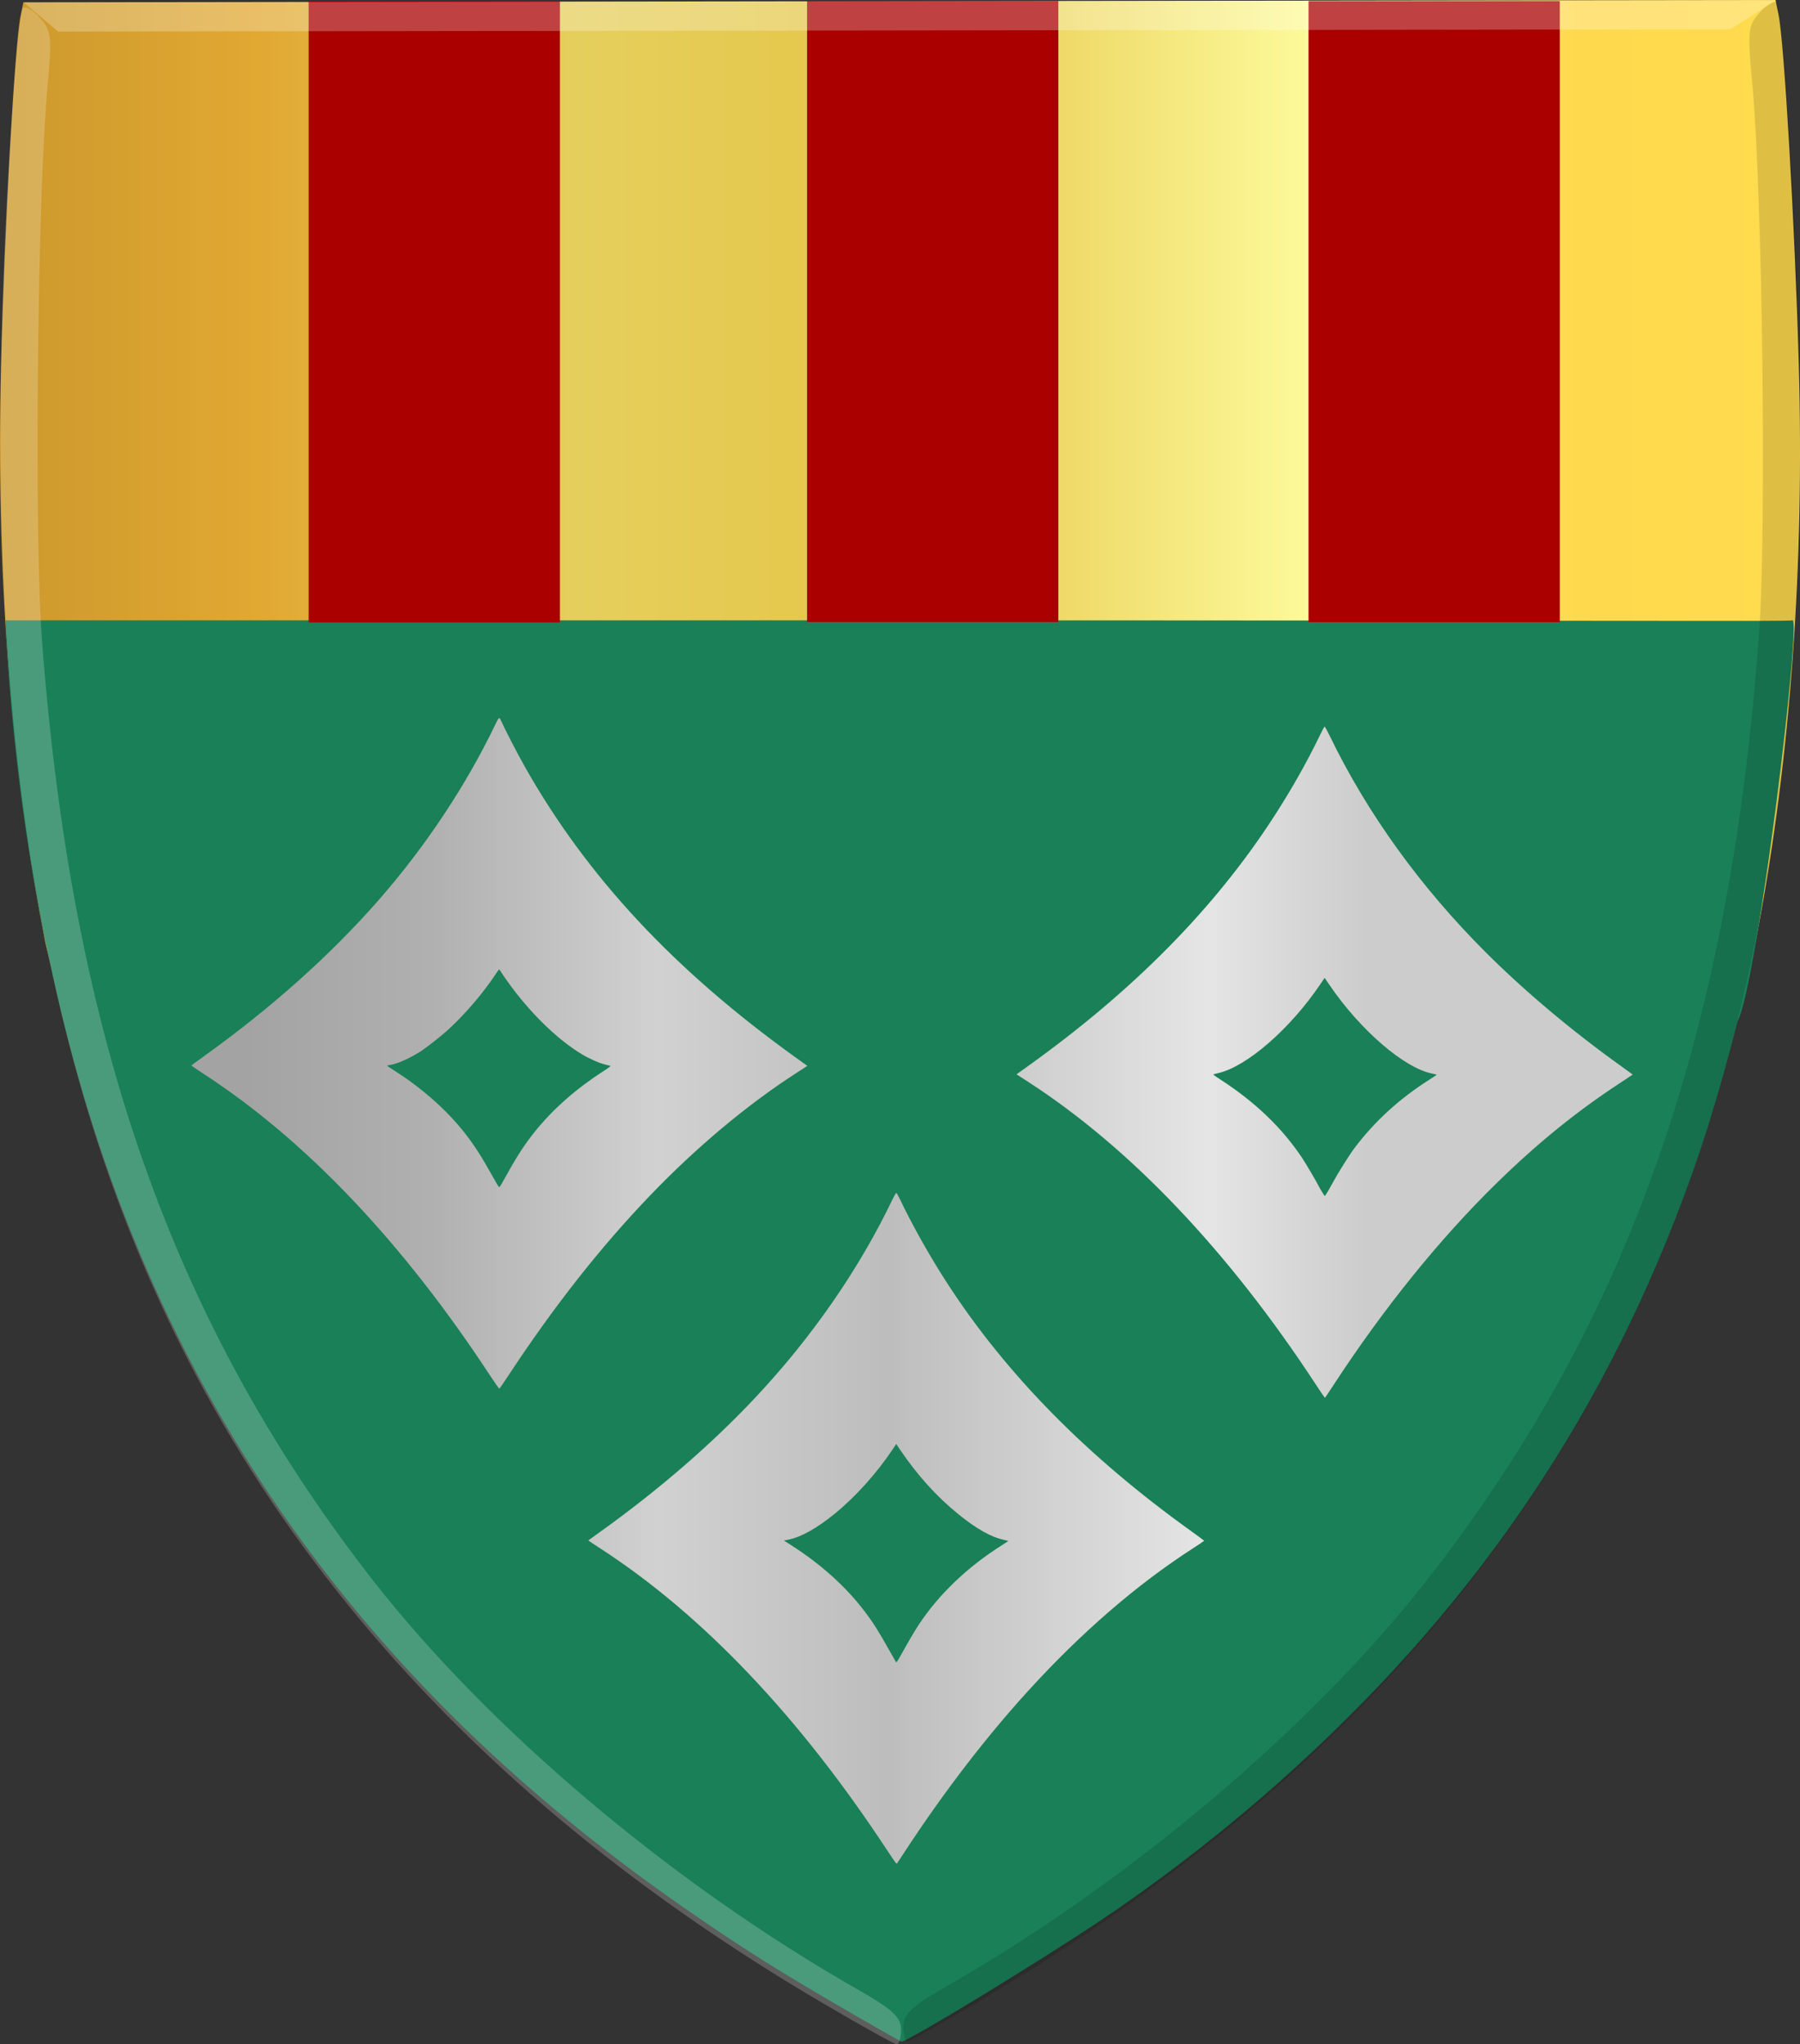 <?xml version="1.0" encoding="UTF-8" standalone="no"?>
<!-- Created with Inkscape (http://www.inkscape.org/) -->

<svg
   xmlns:dc="http://purl.org/dc/elements/1.1/"
   xmlns:cc="http://creativecommons.org/ns#"
   xmlns:rdf="http://www.w3.org/1999/02/22-rdf-syntax-ns#"
   xmlns:svg="http://www.w3.org/2000/svg"
   xmlns="http://www.w3.org/2000/svg"
   xmlns:xlink="http://www.w3.org/1999/xlink"
   xmlns:sodipodi="http://sodipodi.sourceforge.net/DTD/sodipodi-0.dtd"
   xmlns:inkscape="http://www.inkscape.org/namespaces/inkscape"
   width="465.43"
   height="528.609"
   id="svg5136"
   version="1.1"
   inkscape:version="0.48.4 r9939"
   sodipodi:docname="Ambiers de Drosset.svg">
  <rect width="100%" height="100%" fill="#333333" stroke="none"/>
  <defs
     id="defs5138">
    <linearGradient
       id="linearGradient4070-6-1">
      <stop
         style="stop-color:#a3a3a3;stop-opacity:1;"
         offset="0"
         id="stop4072-2-3" />
      <stop
         style="stop-color:#b0b0b0;stop-opacity:1;"
         offset="0.143"
         id="stop4074-3-2" />
      <stop
         id="stop4076-8-1"
         offset="0.321"
         style="stop-color:#d1d1d1;stop-opacity:1;" />
      <stop
         style="stop-color:#bdbdbd;stop-opacity:1;"
         offset="0.5"
         id="stop4078-2-6" />
      <stop
         id="stop4080-6-3"
         offset="0.75"
         style="stop-color:#e5e5e5;stop-opacity:1;" />
      <stop
         style="stop-color:#cccccc;stop-opacity:1;"
         offset="0.875"
         id="stop4082-2-8" />
      <stop
         id="stop4084-7-3"
         offset="1"
         style="stop-color:#cccccc;stop-opacity:1;" />
    </linearGradient>
    <linearGradient
       gradientTransform="matrix(-1,0,0,1,-904.38,-1114.178)"
       gradientUnits="userSpaceOnUse"
       y2="1521.872"
       x2="-1157.101"
       y1="1521.872"
       x1="-1418.855"
       id="linearGradient15804"
       xlink:href="#linearGradient4070-6-1"
       inkscape:collect="always" />
    <linearGradient
       id="linearGradient15717"
       inkscape:collect="always">
      <stop
         id="stop15719"
         offset="0"
         style="stop-color:#ffffff;stop-opacity:1;" />
      <stop
         id="stop15721"
         offset="1"
         style="stop-color:#ffffff;stop-opacity:0;" />
    </linearGradient>
    <linearGradient
       gradientTransform="matrix(-1,0,0,1,-1056.336,-1114.178)"
       gradientUnits="userSpaceOnUse"
       y2="1605.392"
       x2="-1343.402"
       y1="1605.392"
       x1="-1384.51"
       id="linearGradient15723"
       xlink:href="#linearGradient15717"
       inkscape:collect="always" />
    <linearGradient
       id="linearGradient23124">
      <stop
         style="stop-color:#cc992d;stop-opacity:1;"
         offset="0"
         id="stop23126" />
      <stop
         style="stop-color:#e1a832;stop-opacity:1;"
         offset="0.143"
         id="stop23128" />
      <stop
         id="stop23130"
         offset="0.321"
         style="stop-color:#e5cf5c;stop-opacity:1;" />
      <stop
         style="stop-color:#e5c547;stop-opacity:1;"
         offset="0.5"
         id="stop23132" />
      <stop
         id="stop23134"
         offset="0.75"
         style="stop-color:#ffffa3;stop-opacity:1;" />
      <stop
         style="stop-color:#ffd94d;stop-opacity:1;"
         offset="0.875"
         id="stop23136" />
      <stop
         id="stop23138"
         offset="1"
         style="stop-color:#ffdb4e;stop-opacity:1;" />
    </linearGradient>
    <linearGradient
       inkscape:collect="always"
       xlink:href="#linearGradient4053-4-8-3-8"
       id="linearGradient15856"
       gradientUnits="userSpaceOnUse"
       gradientTransform="matrix(-1,0,0,1,-244.154,-1845.302)"
       x1="-649.145"
       y1="2202.972"
       x2="-483.659"
       y2="2202.972" />
    <linearGradient
       id="linearGradient4053-4-8-3-8">
      <stop
         style="stop-color:#cc992d;stop-opacity:1;"
         offset="0"
         id="stop4055-9-6-3-1" />
      <stop
         style="stop-color:#e1a832;stop-opacity:1;"
         offset="0.143"
         id="stop4057-8-0-4-3" />
      <stop
         id="stop4059-2-1-2-6"
         offset="0.321"
         style="stop-color:#e5cf5c;stop-opacity:1;" />
      <stop
         style="stop-color:#e5c547;stop-opacity:1;"
         offset="0.5"
         id="stop4061-4-2-2-7" />
      <stop
         id="stop4063-5-6-0-8"
         offset="0.75"
         style="stop-color:#ffffa3;stop-opacity:1;" />
      <stop
         style="stop-color:#ffd94d;stop-opacity:1;"
         offset="0.875"
         id="stop4065-2-0-1-9" />
      <stop
         id="stop4067-9-5-2-5"
         offset="1"
         style="stop-color:#ffdb4e;stop-opacity:1;" />
    </linearGradient>
    <linearGradient
       gradientTransform="matrix(-1,0,0,1,-1495.613,-1332.648)"
       gradientUnits="userSpaceOnUse"
       y2="1821.438"
       x2="-1792.981"
       y1="1821.438"
       x1="-1947.815"
       id="linearGradient16219"
       xlink:href="#linearGradient4053-4-8-3-8"
       inkscape:collect="always" />
    <linearGradient
       id="linearGradient16247"
       inkscape:collect="always">
      <stop
         id="stop16249"
         offset="0"
         style="stop-color:#ffffff;stop-opacity:1;" />
      <stop
         id="stop16251"
         offset="1"
         style="stop-color:#ffffff;stop-opacity:0;" />
    </linearGradient>
    <radialGradient
       gradientUnits="userSpaceOnUse"
       gradientTransform="matrix(1,0,0,1.542,0,-413.86)"
       r="8.071"
       fy="763.515"
       fx="-781.429"
       cy="763.515"
       cx="-781.429"
       id="radialGradient16253"
       xlink:href="#linearGradient16247"
       inkscape:collect="always" />
    <linearGradient
       inkscape:collect="always"
       xlink:href="#linearGradient4070-6-1"
       id="linearGradient5992"
       x1="220.351"
       y1="275.508"
       x2="311.328"
       y2="275.508"
       gradientUnits="userSpaceOnUse" />
    <linearGradient
       inkscape:collect="always"
       xlink:href="#linearGradient4070-6-1"
       id="linearGradient6000"
       x1="220.549"
       y1="397.788"
       x2="311.526"
       y2="397.788"
       gradientUnits="userSpaceOnUse" />
    <linearGradient
       inkscape:collect="always"
       xlink:href="#linearGradient4070-6-1"
       id="linearGradient6008"
       x1="404.765"
       y1="275.293"
       x2="495.742"
       y2="275.293"
       gradientUnits="userSpaceOnUse" />
    <linearGradient
       inkscape:collect="always"
       xlink:href="#linearGradient4070-6-1"
       id="linearGradient6016"
       x1="404.963"
       y1="397.629"
       x2="495.94"
       y2="397.629"
       gradientUnits="userSpaceOnUse" />
    <linearGradient
       inkscape:collect="always"
       xlink:href="#linearGradient4053-4-8-3-8"
       id="linearGradient5542"
       x1="124.428"
       y1="477.344"
       x2="589.858"
       y2="477.344"
       gradientUnits="userSpaceOnUse" />
    <linearGradient
       inkscape:collect="always"
       xlink:href="#linearGradient4070-6-1"
       id="linearGradient5653"
       x1="188.208"
       y1="593.989"
       x2="519.462"
       y2="593.989"
       gradientUnits="userSpaceOnUse" />
  </defs>
  <sodipodi:namedview
     id="base"
     pagecolor="#ffffff"
     bordercolor="#666666"
     borderopacity="1.0"
     inkscape:pageopacity="0.0"
     inkscape:pageshadow="2"
     inkscape:zoom="0.35"
     inkscape:cx="-188.10777"
     inkscape:cy="346.60255"
     inkscape:document-units="px"
     inkscape:current-layer="layer1"
     showgrid="false"
     fit-margin-top="0"
     fit-margin-left="0"
     fit-margin-right="0"
     fit-margin-bottom="0"
     inkscape:window-width="1600"
     inkscape:window-height="837"
     inkscape:window-x="-8"
     inkscape:window-y="-8"
     inkscape:window-maximized="1"
     showguides="true"
     inkscape:guide-bbox="true">
    <sodipodi:guide
       orientation="1,0"
       position="-1283.146,389.919"
       id="guide5587" />
    <sodipodi:guide
       orientation="0,1"
       position="-1379.616,397.495"
       id="guide5591" />
    <sodipodi:guide
       orientation="0,1"
       position="-1487.955,511.137"
       id="guide5623" />
    <sodipodi:guide
       orientation="0,1"
       position="-21.213,368.201"
       id="guide5655" />
  </sodipodi:namedview>
  <g
     inkscape:label="Laag 1"
     inkscape:groupmode="layer"
     id="layer1"
     transform="translate(-124.428,-213.772)">
    <path
       style="fill:url(#linearGradient5542);fill-opacity:1.0;stroke:none"
       d="m 336.66,728.86 c -103.024,-66.907 -171.53,-153.622 -200.278,-270.29 -0.319,-1.295 -0.521,-2.62 -0.774,-3.936 -8.523,-44.352 -12.252,-94.281 -10.915,-146.272 0.918,-35.669 3.562,-83.247 5.023,-90.314 l 0.761,-3.677 226.522,-0.3 226.526,-0.299 0.768,3.676 c 1.476,7.066 4.243,54.634 5.247,90.3 1.463,51.992 -2.138,101.927 -10.553,146.303 -0.32,1.69 -0.594,3.386 -0.986,5.05 -23.915,101.494 -99.189,172.485 -174.309,247.617 -12.64,12.642 -44,34.294 -46.053,34.198 -0.334,-0.02 -9.334,-5.524 -21.109,-12.46 z"
       id="path3927-4-86-5-8-1-4-1"
       inkscape:connector-curvature="0"
       sodipodi:nodetypes="cscscccccscssccc" />
    <path
       style="fill:#198058;fill-opacity:1"
       d="m 346.092,735.229 c -20.084,-11.607 -29.932,-17.799 -45.086,-28.349 -41.756,-29.07 -74.785,-61.188 -101.282,-98.488 -29.262,-41.189 -49.907,-88.782 -61.5,-141.774 -0.752,-3.433 -1.457,-6.65 -1.568,-7.149 -5.923,-27.932 -9.555,-57.899 -10.809,-85.288 l 231.287,0 c 189.514,0 230.32,0.329 230.679,0 2.758,-2.534 -8.978,94.288 -14.112,103.715 -5.198,20.361 -9.825,35.035 -16.164,51.268 -22.752,58.261 -57.531,106.805 -107.287,149.748 -12.991,11.211 -27.782,22.484 -41.579,31.689 -16.636,11.098 -49.529,31.107 -51.138,31.107 -0.126,0 -5.275,-2.915 -11.441,-6.479 z"
       id="path5889"
       inkscape:connector-curvature="0"
       sodipodi:nodetypes="csccccssccccsc" />
    <rect
       style="fill:#aa0000;fill-opacity:1;stroke:none"
       id="rect4257"
       width="64.972"
       height="160.592"
       x="204.231"
       y="214.117"
       rx="0.024"
       ry="0.002" />
    <rect
       style="fill:#aa0000;fill-opacity:1;stroke:none"
       id="rect4257-7"
       width="64.972"
       height="160.592"
       x="333.112"
       y="214.012"
       rx="0.024"
       ry="0.002" />
    <path
       style="fill:#000000;fill-opacity:0.132"
       d="m 378.14,730.97 c 100.101,-59.135 163.146,-137.395 191.415,-237.603 19.108,-67.743 24.386,-144.207 17.237,-249.701 -1.043,-15.335 -2.387,-28.442 -2.994,-29.131 -0.605,-0.686 -2.573,0.422 -4.376,2.466 -3.048,3.455 -3.18,4.754 -1.896,18.475 2.619,27.943 3.703,115.051 1.767,141.866 -7.431,102.952 -33.327,177.269 -84.974,243.862 -29.904,38.561 -77.059,78.609 -124.863,106.042 -9.31,5.344 -11.465,7.325 -11.459,10.534 0,2.173 0.538,3.892 1.189,3.817 0.655,-0.07 9.182,-4.857 18.954,-10.627 z"
       id="path3971-2-8-4-0-8-4-60-2-8-5-4-4"
       inkscape:connector-curvature="0" />
    <path
       style="fill:#ffffff;fill-opacity:0.212"
       d="m 337.263,731.801 c -100.246,-58.867 -163.486,-136.961 -191.998,-237.095 -19.277,-67.691 -24.745,-144.144 -17.851,-249.654 0.999,-15.337 2.313,-28.449 2.918,-29.14 0.605,-0.688 2.574,0.417 4.382,2.457 3.058,3.447 3.19,4.745 1.94,18.47 -2.549,27.95 -3.419,115.058 -1.415,141.868 7.684,102.934 33.762,177.183 85.573,243.638 30.002,38.483 77.255,78.405 125.123,105.711 9.325,5.319 11.486,7.293 11.488,10.504 0,2.173 -0.529,3.892 -1.181,3.819 -0.653,-0.07 -9.194,-4.831 -18.979,-10.578 z"
       id="path3971-9-9-3-8-0-1-9-2-2-7-3-3"
       inkscape:connector-curvature="0" />
    <rect
       style="fill:#aa0000;fill-opacity:1;stroke:none"
       id="rect4257-2"
       width="64.972"
       height="160.592"
       x="462.776"
       y="214.048"
       rx="0.024"
       ry="0.002" />
    <path
       style="fill:#ffffff;fill-opacity:0.255;stroke:none"
       d="m 130.564,214.391 8.88,7.536 432.414,-0.571 11.862,-7.565 z"
       id="path3995-3-6-1-2-1-4-5-3-8-1-2-2"
       inkscape:connector-curvature="0" />
    <path
       style="fill:url(#linearGradient5653);fill-opacity:1"
       d="m 356.15,695.591 c -0.096,-0.049 -1.123,-1.535 -2.283,-3.301 -22.744,-34.627 -47.801,-60.997 -74.256,-78.145 -1.684,-1.092 -3.062,-2.005 -3.062,-2.029 0,-0.024 1.271,-0.951 2.824,-2.061 15.22,-10.873 29.099,-22.878 40.463,-34.998 14.633,-15.606 26.831,-33.266 35.471,-51.357 0.38,-0.795 0.773,-1.445 0.873,-1.445 0.101,0 0.49,0.65 0.866,1.445 3.122,6.609 7.834,14.994 12.287,21.865 15.329,23.653 36.227,44.88 63.245,64.238 1.771,1.269 3.22,2.342 3.22,2.384 0,0.043 -1.342,0.945 -2.983,2.006 -14.539,9.398 -28.751,21.694 -42.49,36.761 -10.912,11.967 -21.857,26.219 -31.842,41.463 -1.157,1.767 -2.116,3.223 -2.132,3.237 -0.015,0.014 -0.106,-0.015 -0.202,-0.064 z m 1.312,-53.983 c 1.56,-2.854 3.508,-6.17 4.558,-7.759 5.198,-7.859 12.639,-14.959 21.552,-20.564 0.893,-0.562 1.602,-1.04 1.575,-1.062 -0.028,-0.022 -0.467,-0.128 -0.977,-0.235 -3.465,-0.729 -7.19,-2.815 -12.007,-6.727 -5.582,-4.532 -10.606,-10.103 -15.032,-16.668 l -0.965,-1.432 -0.778,1.175 c -4.149,6.265 -9.766,12.518 -15.199,16.922 -4.654,3.772 -8.649,5.994 -11.953,6.65 l -1.116,0.222 1.8,1.147 c 7.783,4.96 14.296,10.834 19.164,17.281 2.199,2.913 3.543,5.049 6.498,10.326 0.638,1.139 1.256,2.226 1.374,2.414 l 0.214,0.343 0.278,-0.342 c 0.153,-0.188 0.61,-0.949 1.015,-1.692 z m 109.389,-66.585 c -0.092,-0.09 -1.076,-1.55 -2.186,-3.244 -22.579,-34.473 -48.006,-61.211 -74.488,-78.33 l -2.906,-1.878 2.827,-2.022 c 27.343,-19.561 48.378,-40.879 63.69,-64.544 4.608,-7.122 8.641,-14.264 12.006,-21.259 0.542,-1.127 1.054,-2.068 1.137,-2.091 0.083,-0.022 0.676,1.045 1.317,2.371 9.677,20.017 23.463,39.144 40.4,56.047 10.097,10.077 22.272,20.306 35.014,29.42 1.619,1.158 2.943,2.122 2.943,2.142 0,0.021 -1.432,0.974 -3.182,2.119 -11.295,7.39 -21.382,15.567 -31.949,25.897 -14.771,14.441 -29.319,32.457 -42.371,52.471 -1.099,1.686 -2.018,3.065 -2.041,3.065 -0.024,0 -0.118,-0.074 -0.211,-0.164 z m 1.044,-53.377 c 0.442,-0.76 1.033,-1.815 1.313,-2.345 1.042,-1.973 4.154,-6.929 5.366,-8.543 5.275,-7.029 11.666,-12.866 19.612,-17.912 0.919,-0.583 1.688,-1.099 1.709,-1.146 0.022,-0.047 -0.469,-0.184 -1.089,-0.305 -7.283,-1.419 -18.72,-11.296 -26.709,-23.067 l -1.156,-1.703 -1.102,1.633 c -7.75,11.483 -18.926,21.244 -26.3,22.971 -0.525,0.123 -1.089,0.263 -1.253,0.311 -0.242,0.071 0.073,0.327 1.67,1.36 9.067,5.863 16.061,12.582 21.237,20.403 0.921,1.392 3.671,6.055 4.068,6.898 0.348,0.739 1.618,2.826 1.72,2.826 0.061,0 0.472,-0.622 0.915,-1.381 z m -216.636,47.987 c -22.679,-34.608 -47.804,-61.066 -74.342,-78.285 -1.683,-1.092 -3.03,-2.028 -2.993,-2.079 0.037,-0.052 1.433,-1.074 3.102,-2.272 17.605,-12.632 32.883,-26.283 45.302,-40.475 12.129,-13.861 22.629,-29.666 30.194,-45.447 0.9,-1.878 1.016,-1.962 1.42,-1.036 0.952,2.179 4.212,8.491 6.23,12.06 16.06,28.406 38.592,52.576 70.112,75.205 l 2.905,2.086 -2.905,1.878 c -12.73,8.232 -25.791,19.171 -37.693,31.567 -12.941,13.479 -25.057,28.885 -36.924,46.951 -1.089,1.657 -2.047,3.031 -2.13,3.053 -0.083,0.022 -1.108,-1.42 -2.278,-3.206 z m 2.678,-49.4 c 0.167,-0.265 0.926,-1.609 1.686,-2.987 2.637,-4.778 4.612,-7.776 7.344,-11.149 4.563,-5.633 10.499,-10.84 17.539,-15.384 1.597,-1.031 1.912,-1.287 1.67,-1.358 -0.164,-0.048 -0.728,-0.186 -1.253,-0.308 -1.464,-0.338 -4.11,-1.504 -6.003,-2.644 -6.494,-3.912 -13.582,-10.857 -19.333,-18.941 -0.704,-0.989 -1.444,-2.073 -1.645,-2.409 -0.201,-0.336 -0.405,-0.61 -0.454,-0.609 -0.048,0 -0.44,0.535 -0.871,1.188 -3.2,4.846 -7.67,10.097 -12.112,14.227 -1.699,1.58 -5.682,4.727 -7.308,5.776 -2.684,1.73 -5.951,3.197 -7.778,3.494 -0.491,0.08 -0.89,0.18 -0.887,0.223 0,0.043 0.872,0.625 1.93,1.294 5.309,3.353 10.537,7.649 14.633,12.024 3.748,4.004 6.662,8.072 9.768,13.64 1.867,3.348 2.501,4.404 2.641,4.404 0.071,0 0.266,-0.217 0.433,-0.482 z"
       id="path5645"
       inkscape:connector-curvature="0" />
  </g>
</svg>
